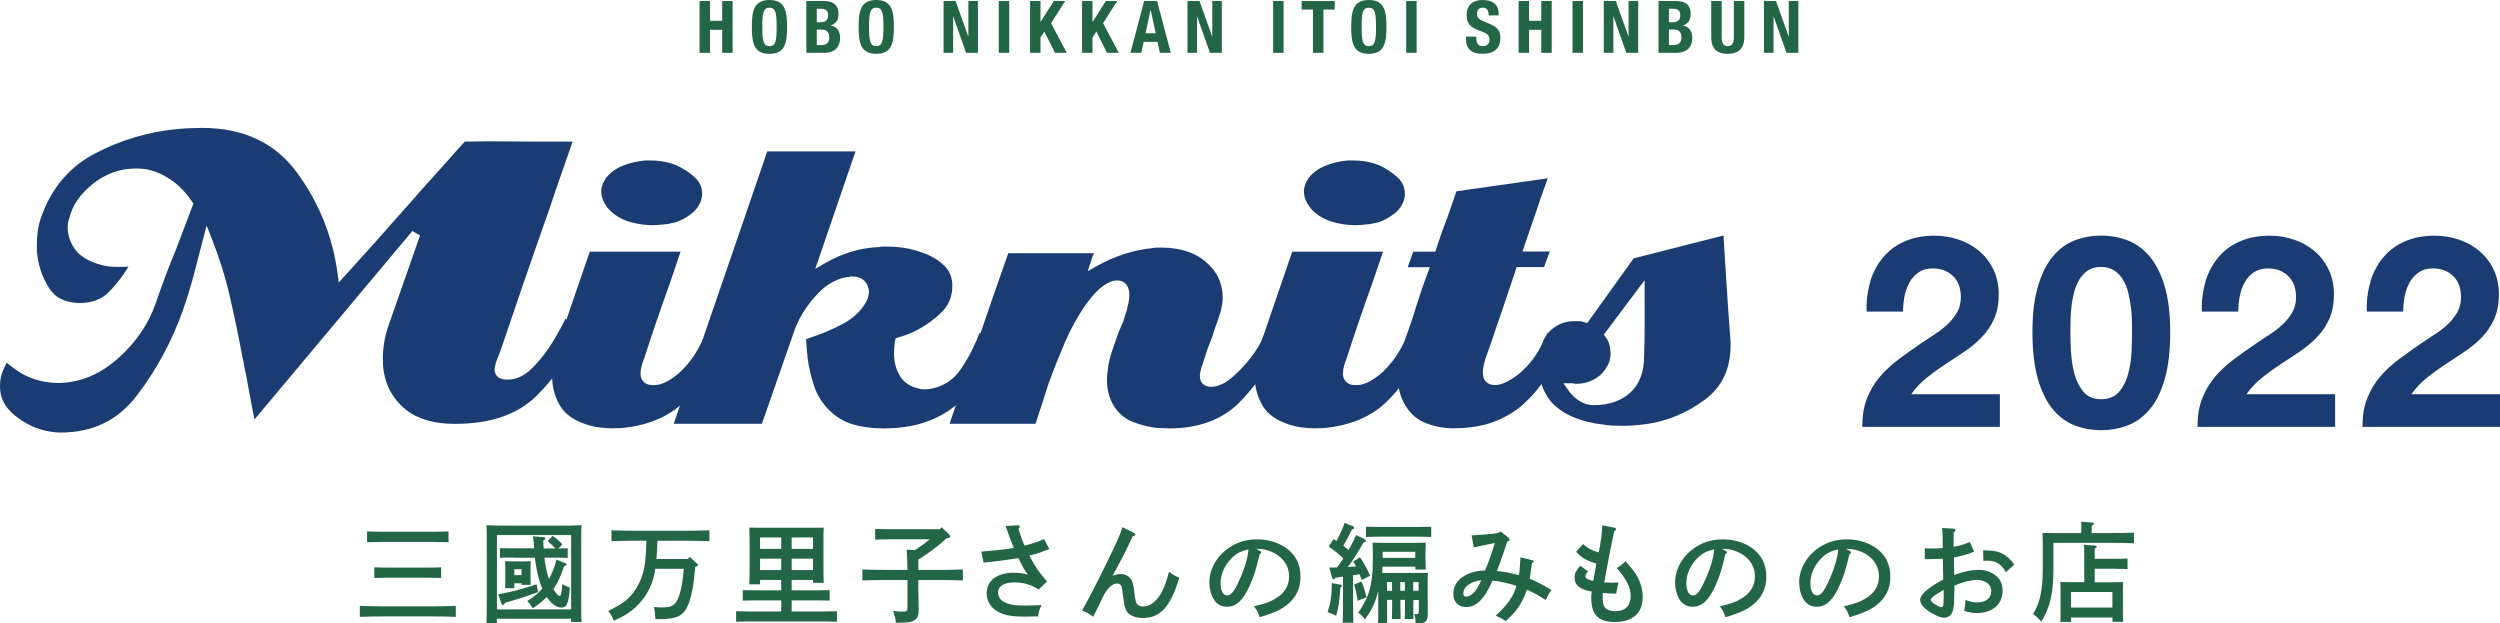 <?xml version="1.0" encoding="UTF-8"?><svg id="_イヤー_2" xmlns="http://www.w3.org/2000/svg" viewBox="0 0 344.62 85.93"><defs><style>.cls-1{fill:#226645;}.cls-2{fill:#1a3c73;}</style></defs><g id="_ザイン"><g><path class="cls-1" d="M62.83,85.03c-.79-.03-2.07-.06-2.98-.06h-7.27c-.83,0-2.18,.03-2.98,.06v-1.51c.78,.04,2.13,.06,2.98,.06h7.27c.95,0,2.22-.02,2.98-.06v1.51Zm-1-10.29c-.65-.01-1.71-.04-2.4-.04h-6.45c-.77,0-1.75,.03-2.38,.04v-1.48c.63,.03,1.62,.04,2.38,.04h6.45c.69,0,1.75-.01,2.4-.04v1.48Zm-1.02,4.93c-.46-.02-1.3-.03-1.8-.03h-5.61c-.49,0-1.33,.01-1.8,.03v-1.47c.45,.03,1.21,.04,1.8,.04h5.61c.58,0,1.35-.01,1.8-.04v1.47Z"/><path class="cls-1" d="M68.5,85.88h-1.44c.03-.76,.04-1.36,.04-3.52v-6.57c0-2.34,0-2.83-.04-3.39,.79,.05,1.96,.06,2.98,.06h7.14c1.02,0,2.19-.01,2.98-.06-.04,.54-.04,1.05-.04,3.39v6.43c0,2.37,0,2.76,.04,3.52h-1.44v-.45h-10.23v.58Zm10.23-12.12h-10.23v10.24h10.23v-10.24Zm-4.56,7.86c-1.4,.52-3.12,1.08-4.54,1.47-.12,.21-.21,.3-.3,.3-.08,0-.18-.09-.21-.2l-.45-1.26c1.9-.36,3.54-.79,5.29-1.39l.21,1.08Zm-3.46-4.77c-.5,0-1.33,.01-1.8,.04v-1.33c.45,.01,1.21,.03,1.8,.03h2.92c-.02-.24-.03-.51-.06-.82-.03-.28-.07-.66-.1-.84l1.47,.12c.15,.02,.24,.08,.24,.17,0,.1-.07,.19-.3,.3,.01,.39,.04,.75,.07,1.08h1.6c-.45-.49-.57-.6-1.06-1l.68-.73c.61,.42,.88,.64,1.36,1.17l-.57,.57c.48-.02,.97-.02,1.3-.03v1.33c-.46-.03-1.3-.04-1.8-.04h-1.41c.1,1,.29,1.99,.62,2.95,.42-.75,.73-1.54,1.05-2.68l1.15,.48c.2,.07,.24,.1,.24,.19,0,.12-.06,.15-.35,.24-.46,1.39-.88,2.29-1.48,3.15,.33,.55,.68,.96,.87,.96,.18,0,.3-.54,.36-1.63,.48,.25,.56,.28,1.05,.48-.17,2.17-.42,2.74-1.17,2.74-.68,0-1.4-.52-2.01-1.45-.46,.46-1.03,.93-1.94,1.56-.4-.63-.43-.67-.76-.99,1.02-.7,1.59-1.15,2.07-1.72-.39-.9-.72-2.16-.92-3.55-.04-.27-.06-.42-.09-.72h-3.04Zm.19,4.23h-1.27c.02-.32,.02-1,.02-1.39v-1.15c0-.64-.02-.99-.02-1.18,.31,.02,.63,.03,1.05,.03h1.41c.44,0,.73-.01,1.06-.03,0,.24-.02,.55-.02,1.32v.73c0,.31,.02,.93,.02,1.21h-1.26v-.22h-.99v.69Zm.99-2.61h-.99v.81h.99v-.81Z"/><path class="cls-1" d="M95.83,78.17c-.19,2.38-.42,3.63-.82,4.81-.65,1.87-1.52,2.37-4.19,2.37h-.48c-.04-.84-.06-.97-.19-1.68,.7,.06,.79,.06,1.11,.06,1.03,0,1.54-.18,1.89-.67,.57-.81,.9-2.25,1.11-4.65h-3.93c-.03,.18-.06,.34-.09,.54-.39,2.1-1.52,3.94-3.19,5.23-.72,.55-1.31,.88-2.44,1.38-.23-.55-.42-.91-.77-1.35,2.17-1.05,3.07-1.78,3.94-3.24,.94-1.59,1.26-3.04,1.32-6.43h-1.81c-.82,0-2.17,.03-3,.06v-1.5c.78,.04,2.13,.06,3,.06h7.51c.95,0,2.22-.02,2.99-.06v1.5c-.8-.03-2.07-.06-2.99-.06h-4.17c-.03,.84-.06,1.68-.14,2.52h4.33l.25-.29,1.02,.91c.1,.09,.14,.13,.14,.21,0,.09-.08,.13-.26,.21l-.15,.06Z"/><path class="cls-1" d="M104.77,79.94v.61h-1.48c.03-.6,.04-1.47,.04-2.64v-2.8c0-.9-.02-1.9-.04-2.38,.4,.02,.76,.02,1.27,.02h7.72c.51,0,.87,0,1.27-.02-.04,.49-.04,1.06-.04,2.38v2.59c0,1.18,.01,2.07,.04,2.64h-1.48v-.4h-2.94v1.44h3.46c.57,0,1.33-.02,1.78-.03v1.44c-.45-.02-1.29-.03-1.78-.03h-3.46v1.53h4.44c.58,0,1.35-.02,1.8-.03v1.45c-.46-.03-1.31-.04-1.8-.04h-10.3c-.5,0-1.35,.01-1.8,.04v-1.45c.45,.01,1.21,.03,1.8,.03h4.42v-1.53h-3.5c-.49,0-1.33,.01-1.8,.03v-1.44c.45,.01,1.21,.03,1.8,.03h3.5v-1.44h-2.92Zm2.92-5.85h-2.92v1.57h2.92v-1.57Zm-2.92,2.92v1.57h2.92v-1.57h-2.92Zm7.3-1.35v-1.57h-2.94v1.57h2.94Zm-2.94,2.92h2.94v-1.57h-2.94v1.57Z"/><path class="cls-1" d="M130.43,74.23c-1.14,1.14-2.5,2.02-3.83,2.92,0,.46-.01,.94-.01,1.41h3.16c.95,0,2.22-.03,2.98-.06v1.51c-.79-.03-2.07-.06-2.98-.06h-3.16v1.42c0,.36,.01,1.45,.03,1.95,.02,.55,.02,.64,.02,.73,0,.78-.15,1.17-.57,1.44-.44,.27-.87,.35-2.13,.35h-.44c-.06-.57-.14-.87-.39-1.62,.61,.07,.92,.09,1.4,.09,.51,0,.58-.09,.58-.6v-3.76h-3.23c-.82,0-2.17,.03-2.98,.06v-1.51c.78,.03,2.13,.06,2.98,.06h3.23c-.02-1.3-.06-2.46-.1-2.79l1.12,.07c.72-.46,1.4-.96,2.05-1.5h-5.44c-.61,0-1.51,.02-2.08,.05v-1.47c.57,.01,1.47,.03,2.08,.03h6.84l.25-.27,1.05,1.02c.07,.07,.12,.16,.12,.25,0,.11-.12,.2-.27,.23l-.28,.04Z"/><path class="cls-1" d="M140.36,72.41c.12,0,.21,.07,.21,.19,0,.08-.02,.11-.18,.29,.29,.94,.54,1.68,.85,2.32,.98-.24,1.77-.51,2.69-.9l.72,1.38c-1.14,.42-1.53,.57-1.8,.64-.35,.09-.78,.19-.96,.25,.84,1.6,1.26,2.2,2.44,3.58l-1.15,1.09c-1.22-.72-2.12-.97-3.31-.97-1.47,0-2.29,.51-2.29,1.39,0,.75,.5,1.29,1.41,1.56,.58,.18,1.26,.24,2.39,.24,.69,0,1.19-.01,2.22-.07-.31,.55-.4,.82-.5,1.57-.69,.02-1.15,.03-1.84,.03-1.63,0-2.59-.15-3.44-.54-1.17-.55-1.81-1.51-1.81-2.68,0-1.74,1.41-2.83,3.71-2.83,.73,0,1.2,.06,1.96,.26-.45-.61-.73-1.09-1.3-2.28-1.1,.19-3.23,.48-4.8,.63l-.3-1.53c2.19-.17,3.39-.3,4.47-.51-.39-.94-.69-1.71-.87-2.28-.14-.39-.17-.45-.27-.73l1.77-.1Z"/><path class="cls-1" d="M156.25,73.43c.18,.09,.27,.16,.27,.24,0,.12-.13,.19-.38,.24-.78,1.72-1.27,2.71-2.77,5.46,.45-.17,.78-.24,1.16-.24,.6,0,1.17,.33,1.45,.82,.21,.39,.31,.88,.42,1.95,.08,.76,.18,1.18,.36,1.39,.17,.19,.48,.31,.79,.31,1.59,0,2.89-1.75,3.58-4.78,.61,.43,.9,.6,1.44,.82-1.25,4.05-2.61,5.55-5.07,5.55-.66,0-1.28-.16-1.71-.45-.54-.36-.77-.87-.93-2.19-.19-1.54-.19-1.62-.34-1.86-.09-.13-.3-.25-.5-.25-.66,0-1.26,.51-1.83,1.54-.21,.39-.25,.51-.78,1.6-.29,.61-.31,.67-.72,1.44-.78-.57-.92-.64-1.54-.85,.58-.94,2.16-4,3.51-6.79,1.43-2.94,1.77-3.72,2.06-4.71l1.53,.75Z"/><path class="cls-1" d="M173.68,75.95c.12,.06,.18,.12,.18,.18,0,.09-.08,.18-.21,.25-.54,2.23-.78,3-1.38,4.35-.88,1.99-1.86,2.91-3.12,2.91-.83,0-1.44-.36-1.86-1.06-.39-.66-.58-1.45-.58-2.29,0-1.87,1.06-3.72,2.82-4.86,1.09-.72,2.32-1.08,3.73-1.08,1.59,0,2.98,.43,4.12,1.26,1.26,.93,1.89,2.22,1.89,3.88,0,1.98-.93,3.48-2.83,4.53-.6,.33-1.74,.76-2.79,1.06-.29-.78-.39-.99-.8-1.5,1.58-.37,2.18-.58,3-1.08,1.2-.7,1.85-1.77,1.85-3.03,0-1.54-.93-2.82-2.52-3.45-.57-.22-1.23-.36-1.71-.36h-.3l.51,.29Zm-3.92,1.02c-.96,.96-1.5,2.19-1.5,3.39,0,1.06,.34,1.72,.9,1.72,.48,0,.9-.46,1.44-1.59,.87-1.81,1.4-3.46,1.5-4.75-1.06,.22-1.67,.54-2.34,1.23Z"/><path class="cls-1" d="M184.79,80.59c.13,.03,.19,.08,.19,.17,0,.06-.01,.09-.09,.15l-.13,.1c-.08,1.6-.25,2.85-.58,3.88-.5-.27-.71-.36-1.17-.51,.42-1.29,.58-2.38,.58-4l1.2,.21Zm-1.53-2.35c.38,0,.74-.02,1.05-.02,.3-.42,.6-.82,.87-1.24-.66-.63-1.18-1.05-2.01-1.63l.64-1.05c.15,.09,.29,.18,.42,.27,.47-.85,.93-1.89,1.12-2.49l1.2,.49c.08,.03,.13,.13,.13,.21,0,.09-.09,.15-.31,.19-.42,.9-.83,1.66-1.2,2.26,.25,.19,.5,.39,.72,.58,.45-.75,.78-1.41,1.04-2.05l1.21,.58c.09,.05,.15,.15,.15,.23,0,.09-.11,.16-.33,.21-1.09,1.87-1.49,2.49-2.17,3.37,.38-.03,.76-.04,1.14-.07-.12-.24-.24-.45-.39-.67l.93-.6c.64,.96,.99,1.59,1.39,2.56l-1.14,.58-.31-.79-.89,.13v3.48c0,1.38,.02,2.41,.04,3.07h-1.47c.03-.66,.04-1.69,.04-3.07v-3.28c-.36,.06-.72,.1-1.05,.15-.12,.15-.18,.21-.25,.21-.09,0-.18-.09-.21-.21l-.38-1.41Zm4.42,1.92c.32,.75,.54,1.48,.69,2.19l-1.22,.46c-.16-1.03-.28-1.57-.49-2.23l1.02-.42Zm7.14,2.98c0,.97,0,1.74,.03,2.19h-1.21c.03-.52,.03-1.23,.03-2.19v-.45h-.63v.45c0,.97,.02,1.74,.03,2.19h-1.21c.03-.52,.04-1.23,.04-2.19v-.45h-.69v3.19h-1.26c.03-.36,.04-.85,.04-1.6v-2.79c-.49,1.77-.87,2.55-1.84,3.9-.36-.51-.5-.61-.93-.94,1.48-2.02,2.02-3.91,2.02-7.14v-1.18c0-.46-.03-1.05-.04-1.32,.53,.02,.98,.02,1.65,.02h4.04c.67,0,1.12,0,1.65-.02-.01,.29-.04,.84-.04,1.32v.93c0,.52,.03,1.15,.04,1.45h-1.44v-.4h-4.5c-.02,.29-.04,.58-.08,.87h4.67c.66,0,1.12,0,1.65-.01-.03,.27-.04,.84-.04,1.32v2.53c0,.3,.02,.67,.02,.84v.99c0,.97-.33,1.29-1.35,1.29h-.34c-.01-.63-.06-.9-.18-1.29h.27c.33,0,.36-.04,.36-.61v-1.33h-.74v.45Zm2.47-9.12c-.55-.03-1.53-.04-2.1-.04h-4.81c-.63,0-1.47,.01-2.08,.04v-1.41c.57,.02,1.42,.03,2.08,.03h4.81c.6,0,1.58-.01,2.1-.03v1.41Zm-2.2,2.04h-4.49v.84h4.49v-.84Zm-3.2,4.18h-.69v1.2h.69v-1.2Zm1.77,0h-.63v1.2h.63v-1.2Zm1.89,1.2v-1.2h-.74v1.2h.74Z"/><path class="cls-1" d="M207.94,74.15c.1,.09,.17,.18,.17,.25,0,.12-.11,.18-.32,.23-.45,1.39-1.15,3.36-1.44,4.08,1.04,.1,1.8,.25,3.03,.58,.09-.52,.17-1.35,.21-2.47l1.62,.4c.17,.05,.21,.09,.21,.17s-.06,.13-.24,.22l-.08,.55c-.14,1-.18,1.35-.24,1.62,.79,.3,1.62,.72,3.01,1.54-.29,.38-.51,.76-.81,1.38-.81-.54-1.7-1.02-2.57-1.41-.09,.3-.28,.76-.57,1.36-.53,1.08-1.12,1.84-2.36,2.97-.51-.35-.85-.52-1.38-.75,1.7-1.57,2.42-2.61,2.85-4.11-.82-.3-2.32-.64-3.3-.73-.24,.61-.6,1.3-1.03,1.96-.77,1.14-1.61,1.69-2.61,1.69-1.08,0-1.75-.7-1.75-1.86,0-1.81,1.74-3.09,4.37-3.19,.39-.87,.81-2.04,1.35-3.78-1.07,.21-2.55,.52-2.91,.61l-.29-1.66c1.14-.06,2.42-.17,2.96-.23,.65-.07,.86-.15,1.04-.33l1.08,.88Zm-6.22,7.63c0,.33,.12,.46,.42,.46,.69,0,1.42-.79,2.05-2.26-1.46,.18-2.47,.91-2.47,1.8Z"/><path class="cls-1" d="M222.52,72.74c.17,.03,.25,.12,.25,.22s-.06,.17-.25,.27c-.36,1.69-.55,2.58-.71,3.43-.41,2.19-.45,2.43-.52,2.85-.09,.48-.12,.61-.15,.78h.29c.43,0,.72,.03,.75,.03,.22,0,.58,0,.92-.02l-.32,1.53c-.78-.01-.97-.01-1.83-.09-.01,.24-.03,.38-.03,.6,0,.51,.06,.88,.18,1.18,.2,.46,.78,.73,1.58,.73,1.35,0,2.1-.75,2.1-2.07,0-1.23-.5-2.23-1.91-3.88,.45-.26,.79-.52,1.21-.93,1.19,1.33,1.62,1.96,1.95,2.82,.27,.66,.41,1.33,.41,2.07,0,2.26-1.35,3.48-3.87,3.48-2.24,0-3.22-1.02-3.22-3.3,0-.21,.01-.51,.06-.9-1.63-.27-2.37-.88-2.37-1.96,0-.51,.23-.94,.79-1.59l1.1,.78c-.29,.32-.38,.48-.38,.67,0,.28,.42,.52,1.08,.63,.11-.55,.35-1.89,.42-2.38-1.35-.4-2.06-.81-2.78-1.65l.96-1.05c.46,.49,1.47,1.03,2.16,1.15,.29-1.44,.48-2.94,.48-3.73l1.65,.32Z"/><path class="cls-1" d="M237.88,75.95c.12,.06,.18,.12,.18,.18,0,.09-.07,.18-.21,.25-.54,2.23-.78,3-1.38,4.35-.88,1.99-1.86,2.91-3.12,2.91-.82,0-1.44-.36-1.86-1.06-.39-.66-.58-1.45-.58-2.29,0-1.87,1.06-3.72,2.82-4.86,1.1-.72,2.33-1.08,3.74-1.08,1.59,0,2.98,.43,4.12,1.26,1.26,.93,1.89,2.22,1.89,3.88,0,1.98-.93,3.48-2.83,4.53-.6,.33-1.74,.76-2.79,1.06-.29-.78-.39-.99-.79-1.5,1.58-.37,2.17-.58,3-1.08,1.2-.7,1.84-1.77,1.84-3.03,0-1.54-.93-2.82-2.52-3.45-.57-.22-1.23-.36-1.71-.36h-.3l.51,.29Zm-3.92,1.02c-.96,.96-1.5,2.19-1.5,3.39,0,1.06,.35,1.72,.9,1.72,.48,0,.9-.46,1.44-1.59,.87-1.81,1.4-3.46,1.5-4.75-1.06,.22-1.67,.54-2.34,1.23Z"/><path class="cls-1" d="M254.98,75.95c.12,.06,.18,.12,.18,.18,0,.09-.07,.18-.21,.25-.54,2.23-.78,3-1.38,4.35-.88,1.99-1.86,2.91-3.12,2.91-.82,0-1.44-.36-1.86-1.06-.39-.66-.58-1.45-.58-2.29,0-1.87,1.06-3.72,2.82-4.86,1.1-.72,2.33-1.08,3.74-1.08,1.59,0,2.98,.43,4.12,1.26,1.26,.93,1.89,2.22,1.89,3.88,0,1.98-.93,3.48-2.83,4.53-.6,.33-1.74,.76-2.79,1.06-.29-.78-.39-.99-.79-1.5,1.58-.37,2.17-.58,3-1.08,1.2-.7,1.84-1.77,1.84-3.03,0-1.54-.93-2.82-2.52-3.45-.57-.22-1.23-.36-1.71-.36h-.3l.51,.29Zm-3.92,1.02c-.96,.96-1.5,2.19-1.5,3.39,0,1.06,.35,1.72,.9,1.72,.48,0,.9-.46,1.44-1.59,.87-1.81,1.4-3.46,1.5-4.75-1.06,.22-1.67,.54-2.34,1.23Z"/><path class="cls-1" d="M272.14,76.04c-.9,.37-1.75,.61-2.79,.81,.01,1.09,.03,1.89,.03,2.4,1.51-.52,2.42-.7,3.42-.7,.85,0,1.72,.3,2.35,.82,.62,.51,.9,1.17,.9,2.07,0,1.86-1.4,3.07-3.54,3.07-.63,0-1.07-.09-1.75-.31,.13-.84,.15-.91,.18-1.5,.66,.25,1.11,.34,1.65,.34,1.15,0,1.9-.6,1.9-1.51,0-.55-.24-.99-.71-1.26-.34-.2-.82-.33-1.21-.33-.87,0-1.98,.28-3.15,.78-.02,1.48-.04,2.05-.06,2.47-.07,1.35-.51,1.96-1.41,1.96-.39,0-.84-.18-1.58-.58-1.08-.61-1.68-1.27-1.68-1.86,0-.75,.99-1.63,3.18-2.82,0-.48-.02-.73-.02-1.12,0-.03-.03-1.02-.03-1.75-.57,.03-1.41,.05-2.49,.06v-1.5c.5,.03,.72,.03,.97,.03,.42,0,1.02-.03,1.5-.06-.01-.31-.01-.76-.01-1.41s-.03-1.06-.08-1.35l1.54,.08c.18,.01,.3,.09,.3,.21,0,.1-.07,.21-.25,.34v1.96c.62-.09,1.53-.36,2.24-.67l.58,1.33Zm-4.21,5.28l-.32,.18c-.93,.54-1.47,.96-1.47,1.18,0,.18,.25,.42,.75,.72,.34,.21,.54,.29,.71,.29,.3,0,.33-.14,.33-1.74v-.63Zm8.59-2.44c-.71-1.17-1.38-1.59-2.58-1.59-.15,0-.29,0-.53,.02l-.04-1.44c.11,0,.18,.01,.69,.01,1.59,.03,2.61,.57,3.6,1.96l-1.14,1.03Z"/><path class="cls-1" d="M286.9,72.89c0-.23,.03-.66-.01-.97l1.45,.11c.2,.01,.3,.07,.3,.16,0,.08-.09,.17-.3,.29v1h2.83c.93,0,2.22-.01,2.99-.06v1.47c-.76-.03-2.12-.06-2.99-.06h-8.11v3.61c0,3.36-.45,5.26-1.68,7.26-.42-.49-.63-.7-1.12-1.06,.97-1.57,1.33-3.33,1.33-6.3v-3.55c0-.45-.02-1.03-.03-1.32,.5,.01,1,.01,1.65,.01h3.69v-.58Zm-1.42,12.84h-1.47c.03-.36,.03-.85,.03-1.59v-2.59c0-.48-.01-1.06-.03-1.32,.52,.02,.97,.02,1.65,.02h1.65v-3.76c0-.69-.02-.87-.03-1.39l1.49,.1c.16,.02,.27,.06,.27,.15s-.09,.17-.29,.3v1.38h2.73c.57,0,1.35-.01,1.8-.04v1.45c-.46-.01-1.31-.04-1.8-.04h-2.73v1.86h2.26c.68,0,1.14,0,1.67-.02-.03,.26-.04,.84-.04,1.32v2.59c0,.7,.02,1.2,.04,1.56h-1.48v-.58h-5.71v.61Zm5.71-1.98v-2.14h-5.71v2.14h5.71Z"/></g><g><g><path class="cls-2" d="M8.27,59.62c-.22,0-.43-.01-.64-.03-.22-.02-.47-.06-.74-.1-1.73-.27-3.35-1.01-4.83-2.21C.63,56.12-.04,54.78,0,53.17c0-.4,.04-.8,.12-1.2,.09-.39,.23-.81,.45-1.23,.14-.34,.25-.56,.33-.71,0-.01,.02-.03,.02-.04,.21,.19,.43,.36,.7,.55,.96,.78,2.01,1.36,3.09,1.72,1.07,.35,2.17,.53,3.27,.53,2.96,0,5.75-1.14,8.28-3.38,2.49-2.21,4.25-4.79,5.22-7.67,.42-1.22,.87-2.45,1.33-3.7,.47-1.24,.96-2.48,1.47-3.7l2.38-6.27-.18-.27c-.84-1.23-1.77-2.21-2.77-2.91-1-.7-1.99-1.18-2.95-1.43-.36-.1-.72-.17-1.06-.19-.32-.02-.65-.04-1-.04-2.16,0-4.14,.71-5.89,2.11-1.75,1.4-2.84,2.98-3.25,4.72-.07,.12-.15,.39-.19,.67-.03,.23-.04,.48-.04,.74,.05,1.05,.38,2.01,.99,2.87,.62,.87,1.66,1.55,3.1,2.02,.76,.26,1.53,.4,2.29,.42,.25,0,.49,.01,.73,.01,.42,0,.85-.01,1.28-.04-.78,1.27-1.64,2.4-2.61,3.41-1.04,1.08-2.4,1.61-4.16,1.61-2.07-.05-3.4-.76-4.27-2.19-.93-1.52-1.47-3.22-1.6-5.05v-.88c0-.63,.05-1.24,.13-1.85,.09-.6,.22-1.17,.4-1.69,1.39-4.07,3.9-7.08,7.46-8.94,3.62-1.9,7.51-3.04,11.55-3.4,.55-.05,1.1-.08,1.63-.1,.53-.02,1.07-.04,1.63-.04,5.64,0,10.02,2.05,13.01,6.1,3.05,4.13,4.94,8.8,5.63,13.89l.18,1.32,.9-.99c1.41-1.55,2.81-3.11,4.2-4.66,1.39-1.55,2.76-3.11,4.13-4.66,.47-.51,.92-1.03,1.38-1.56,.44-.51,.89-1.03,1.37-1.54,.94-1.04,1.87-2.07,2.79-3.11,.85-.97,1.72-1.94,2.6-2.9,1.11-.02,2.21-.04,3.31-.04,.58,0,1.15,0,1.73,.01,1.76,.02,3.54,.03,5.33,.03h4.49c-.47,1.37-.95,2.76-1.44,4.15-.59,1.67-1.17,3.36-1.73,5.05-1.17,3.33-2.34,6.67-3.49,10.01-1.15,3.34-2.29,6.68-3.42,10.02-.08,.14-.13,.26-.16,.38-.13,.32-.25,.62-.34,.9-.11,.33-.17,.66-.17,.97,0,.37,.16,.71,.46,.97,.29,.25,.72,.36,1.36,.36,1.2,0,2.38-.57,3.48-1.7,1.01-1.04,1.92-2.2,2.69-3.46,.43-.72,.83-1.41,1.19-2.08,.22-.42,.42-.81,.58-1.15l2.65,1.23c-1.92,3.8-4.17,6.98-6.69,9.45-2.57,2.53-6.33,3.81-11.17,3.81-3.25,0-5.75-.85-7.42-2.52-1.71-1.69-2.54-3.79-2.54-6.44,0-.76,.07-1.57,.21-2.38,.13-.81,.36-1.66,.68-2.51,.71-2.04,3.53-10.1,4.24-12.13l-1.06-.6-21.76,25.97c-.18-.86-.35-1.71-.5-2.57l-.71-3.83c-.1-.36-.17-.67-.21-1-.05-.39-.13-.76-.23-1.12-.5-2.73-1.08-5.54-1.72-8.3-.63-2.77-1.49-5.51-2.53-8.14l-.7-1.77-1.71,6.59c-.44,1.68-.97,3.41-1.57,5.13-1.52,4.27-3.65,8.21-6.33,11.71-2.63,3.44-6.09,5.11-10.58,5.11Z"/><path class="cls-2" d="M84.59,59.05c-.68,0-1.36-.05-2.03-.14-.66-.09-1.31-.24-1.92-.46-1.64-.56-2.81-1.43-3.48-2.59-.7-1.19-1.05-2.53-1.05-3.97,0-.49,.04-1,.1-1.51,.07-.52,.17-1.05,.31-1.59,.09-.25,.17-.54,.24-.81,.07-.24,.15-.5,.24-.77,.75-2.17,1.49-4.32,2.22-6.47,.68-2.01,1.37-4.02,2.08-6.05h12.52c-.19,.58-.4,1.16-.6,1.76-.31,.88-.6,1.74-.88,2.59-.61,1.69-1.21,3.4-1.8,5.12-.59,1.73-1.16,3.46-1.73,5.21-.13,.3-.26,.67-.36,1.05-.11,.41-.16,.78-.16,1.12,0,.46,.18,.86,.52,1.17,.29,.26,.7,.38,1.21,.38,.11,0,.36-.02,.36-.02,.43,0,.98-.18,1.64-.53,.6-.33,1.24-.8,1.89-1.4,.9-.9,1.63-1.85,2.2-2.84,.45-.79,.88-1.61,1.28-2.45,.02,0,.44,.2,.62,.29,.38,.2,.79,.38,1.2,.55,.22,.09,.44,.19,.67,.3-.02,.03-.43,.75-.43,.75-.76,1.52-1.58,2.98-2.46,4.37-.86,1.36-1.91,2.6-3.13,3.69-1.11,.97-2.43,1.74-3.92,2.28-1.5,.54-3.09,.86-4.71,.95h-.62Zm5.5-28c-.98,0-1.97-.13-2.95-.37-.95-.24-1.8-.64-2.53-1.2-.54-.42-.97-.91-1.28-1.47-.31-.55-.45-1.08-.45-1.64,0-.3,.06-.61,.17-.91,.12-.32,.28-.63,.48-.92,.57-.73,1.35-1.31,2.3-1.69,.99-.4,2.03-.64,3.1-.73h.72c.49,0,.98,.03,1.47,.1,.48,.07,.95,.16,1.38,.3l.41,.14c.11,.03,.2,.07,.28,.11,.94,.4,1.8,.96,2.57,1.66,.69,.64,1.03,1.38,1.03,2.29,0,.11,0,.24-.03,.37-.02,.14-.06,.3-.1,.47-.23,.74-.68,1.37-1.33,1.88-.69,.54-1.43,.95-2.21,1.21-.13,.03-.27,.06-.4,.08-.18,.03-.35,.07-.52,.13l-1.04,.11c-.38,.05-.74,.07-1.09,.07Z"/><path class="cls-2" d="M121.7,59.05c-1.53,0-2.94-.19-4.19-.57-1.21-.37-2.28-1.02-3.2-1.93-.96-.96-1.66-2.07-2.07-3.29-.43-1.27-.74-2.61-.92-3.97l-.14-1.52c-.03-.35-.05-.68-.06-1l.04-.02c.34-.13,1.85-.67,2.23-.81,1.11-.44,2.18-.95,3.19-1.52,1.07-.61,1.94-1.44,2.61-2.46,.22-.33,.38-.67,.47-.99,.09-.32,.13-.59,.13-.83-.07-.64-.3-1.12-.7-1.48-.4-.37-.95-.55-1.62-.55h-.25l-.18,.07h-.24c-1.49,.27-2.83,1-3.98,2.2-1.1,1.15-2,2.39-2.68,3.71-.15,.31-.29,.6-.41,.89-.12,.3-.23,.59-.33,.89l-4.37,12.55h-12.16l12.9-37.55h12.16l-5.55,16.2,1.44-.84c1.08-.63,2.27-1.15,3.53-1.53,1.26-.38,2.54-.6,3.79-.64,.27-.05,.41-.07,.54-.07h.56c.85,0,1.7,.07,2.51,.2,.8,.13,1.57,.34,2.28,.6,1.16,.36,2.17,.94,3.04,1.74,.82,.75,1.21,1.7,1.21,2.89,0,1.53-.55,2.77-1.67,3.81-1.19,1.11-2.51,1.98-3.89,2.61-.31,.13-.62,.26-.94,.37-.32,.12-.63,.22-.95,.31l-.36,.1-.08,.37c-.05,.26-.09,.54-.11,.85-.02,.3-.04,.6-.04,.9,0,1.09,.25,2.1,.75,2.98,.53,.96,1.44,1.58,2.7,1.85,.03,.04,.24,.09,.49,.09h.42c.29,0,.55-.03,.81-.09l.62-.14c1.38-.43,2.49-1.23,3.31-2.4,.78-1.09,1.44-2.26,1.97-3.46,.19-.37,.36-.76,.51-1.16l.19-.51,2.5,1.11c-.68,1.56-1.44,3.12-2.27,4.64-.89,1.64-2.1,3.08-3.58,4.3-1.2,.98-2.63,1.75-4.25,2.29-1.62,.54-3.55,.82-5.73,.82Z"/><path class="cls-2" d="M161.07,59.05c-.27,0-.53-.01-.8-.03-.3-.02-.6-.04-.9-.04-1.05-.13-2.13-.4-3.16-.8-.98-.38-1.77-.98-2.41-1.84-.42-.58-.74-1.22-.92-1.88-.2-.67-.29-1.36-.29-2.05,0-.35,.02-.7,.07-1.05l.14-1.05c.13-.7,.32-1.42,.57-2.14,.26-.75,.5-1.45,.73-2.11,.05-.14,.14-.36,.27-.67l.49-1.12c.08-.34,.14-.54,.2-.73,.07-.2,.14-.41,.23-.63,.12-.47,.21-.85,.28-1.21,.08-.4,.11-.76,.11-1.08,0-.49-.11-.93-.34-1.28-.2-.31-.59-.68-1.34-.68-.61,0-1.26,.26-1.99,.79-.67,.49-1.41,1.28-2.25,2.43-1.16,1.63-2.15,3.42-2.96,5.31-.79,1.84-1.56,3.76-2.27,5.71l-.85,2.67c-.28,.87-.57,1.73-.84,2.57-.02,.03-.08,.15-.13,.28h-11.82l3.95-11.56c1.36-3.98,2.74-7.96,4.15-11.96h11.82v.03c-.09,.14-.17,.33-.22,.49l-.65,1.96,1.41-.79c1.04-.59,2.22-1.1,3.53-1.54,1.29-.43,2.63-.72,3.99-.85,.25-.05,.45-.07,.64-.07h.71c1.28,0,2.53,.21,3.7,.63,1.14,.41,2.16,1.1,3.03,2.05,.55,.6,.96,1.26,1.21,1.98,.26,.73,.39,1.49,.39,2.26,0,.17-.01,.36-.03,.57-.02,.2-.05,.39-.09,.55l-.1,.5c-.08,.36-.14,.56-.22,.76-.15,.51-.32,.98-.5,1.46-.2,.51-.36,1.04-.51,1.57-.17,.41-.36,.89-.55,1.39-.2,.51-.36,1.04-.51,1.58-.02,0-.07,.15-.13,.32-.05,.15-.1,.34-.15,.55h0s-.06,.11-.11,.24c-.06,.14-.1,.3-.11,.47-.05,.12-.08,.25-.1,.39-.03,.18-.04,.34-.04,.46,0,.38,.12,.73,.36,1,.26,.31,.66,.46,1.18,.46,.36,0,.7-.06,1.03-.18,.28-.1,.57-.23,.88-.38,.66-.44,1.26-.94,1.89-1.56,.6-.6,1.15-1.22,1.64-1.86,.38-.49,.73-.98,1.03-1.47,.31-.51,.53-.96,.69-1.37l.11-.22c.05-.1,.1-.22,.14-.35l2.36,1.13c-1.61,3.26-3.58,6.09-5.86,8.41-2.34,2.38-5.62,3.59-9.75,3.59Z"/><path class="cls-2" d="M181.45,59.05c-.68,0-1.36-.05-2.04-.14-.66-.09-1.3-.24-1.92-.46-1.64-.56-2.81-1.43-3.48-2.59-.69-1.19-1.05-2.53-1.05-3.97,0-.49,.04-1,.1-1.51,.06-.52,.17-1.05,.3-1.59,.09-.25,.17-.54,.24-.81,.07-.24,.15-.5,.24-.77,.75-2.17,1.49-4.32,2.22-6.47,.68-2.01,1.37-4.02,2.07-6.05h12.52c-.19,.58-.39,1.16-.6,1.76-.31,.88-.6,1.74-.88,2.59-.61,1.69-1.21,3.4-1.8,5.12-.59,1.73-1.17,3.46-1.73,5.21-.13,.3-.26,.67-.36,1.05-.11,.41-.16,.78-.16,1.12,0,.46,.18,.86,.53,1.17,.28,.26,.7,.38,1.21,.38,.11,0,.36-.02,.36-.02,.43,0,.98-.18,1.64-.53,.61-.33,1.24-.8,1.89-1.4,.9-.9,1.63-1.85,2.2-2.84,.45-.79,.88-1.61,1.28-2.45,.01,0,.44,.2,.62,.29,.39,.2,.79,.38,1.2,.55,.22,.09,.44,.19,.66,.3-.02,.03-.43,.75-.43,.75-.76,1.52-1.58,2.98-2.46,4.37-.86,1.36-1.91,2.6-3.13,3.69-1.11,.97-2.43,1.74-3.92,2.28-1.5,.54-3.09,.86-4.71,.95h-.62Zm5.5-28c-.98,0-1.97-.13-2.95-.37-.95-.24-1.8-.64-2.53-1.2-.54-.42-.97-.91-1.28-1.47-.3-.55-.45-1.08-.45-1.64,0-.3,.06-.61,.17-.91,.12-.32,.28-.63,.48-.92,.57-.73,1.35-1.31,2.3-1.69,.99-.4,2.03-.64,3.1-.73h.73c.49,0,.98,.03,1.47,.1,.48,.07,.95,.16,1.39,.3l.4,.14c.11,.03,.2,.07,.28,.11,.94,.4,1.8,.96,2.57,1.66,.69,.64,1.03,1.38,1.03,2.29,0,.11,0,.24-.02,.37-.02,.14-.06,.3-.1,.47-.23,.74-.67,1.37-1.33,1.88-.69,.54-1.43,.95-2.21,1.21-.13,.03-.27,.06-.4,.08-.18,.03-.35,.07-.52,.13l-1.04,.11c-.38,.05-.74,.07-1.1,.07Z"/><path class="cls-2" d="M200.25,59.05c-1.4-.04-2.59-.29-3.72-.73-1.08-.42-1.96-1.15-2.63-2.16-.43-.65-.75-1.34-.94-2.07-.2-.75-.3-1.52-.3-2.31,0-.21,.01-.41,.03-.6,.03-.19,.05-.4,.1-.62,.1-.67,.22-1.31,.38-1.95,.16-.65,.34-1.27,.52-1.88,.28-.72,.55-1.48,.81-2.24,.26-.76,.51-1.55,.75-2.35,.23-.74,.48-1.49,.73-2.23,.26-.75,.52-1.5,.81-2.24l.31-.84h-3.05l.76-2.14h3.04s.61-1.82,.84-2.5c.23-.67,.49-1.36,.77-2.05l.71-2.04c.2-.57,.39-1.14,.59-1.73,1.43-.21,2.85-.42,4.27-.61,1.56-.21,3.11-.44,4.66-.67,.74-.09,1.52-.2,2.33-.32,.45-.07,.89-.13,1.33-.19-.18,.53-.37,1.05-.56,1.58-.31,.85-.6,1.7-.88,2.55-.28,.84-.57,1.7-.88,2.56-.31,.87-.6,1.74-.89,2.58l-.27,.82h3.77l-.8,2.14h-3.76s-.81,2.41-1.16,3.42c-.35,1.02-.7,2.05-1.03,3.08-.37,1.02-.72,2.05-1.05,3.07-.33,1-.68,1.99-1.05,2.97-.12,.39-.2,.72-.27,1.03-.08,.35-.12,.67-.12,.95,0,.61,.17,1.06,.5,1.35,.3,.27,.7,.4,1.18,.4,.37,0,.75-.08,1.18-.26,.38-.15,.78-.36,1.19-.62,.22-.16,.42-.3,.62-.43,.24-.16,.47-.35,.69-.57,.91-.82,1.69-1.77,2.29-2.81,.46-.81,.9-1.65,1.31-2.51l2.48,1.16s-.02,.05-.04,.07c-.13,.23-.25,.48-.35,.74-.72,1.43-1.54,2.89-2.42,4.27-.86,1.36-1.91,2.59-3.13,3.68-1.11,.98-2.46,1.77-4,2.35-1.54,.58-3.36,.88-5.39,.88h-.25Z"/><path class="cls-2" d="M223.77,58.7c-.46,0-.95-.01-1.45-.03-.49-.02-.98-.08-1.47-.17-1.35-.14-2.63-.46-3.86-.95-1.21-.48-2.26-1.19-3.13-2.11-.58-.71-1.03-1.49-1.31-2.31-.29-.83-.43-1.69-.43-2.55,0-.49,.04-.98,.1-1.47,.06-.49,.16-.98,.3-1.47,.29-1.09,.86-1.91,1.73-2.51,.83-.57,1.7-.85,2.67-.85h.93c.29,.05,.4,.08,.51,.12l.43,.14,6.41-8.93,12.38-3.15c.13,2.24,.27,4.5,.42,6.76,.16,2.52,.34,5.02,.53,7.52,.22,3.7-.94,6.45-3.55,8.38-2.67,1.97-5.66,3.13-8.86,3.44-.42,.05-.82,.08-1.21,.11-.39,.02-.76,.03-1.13,.03Zm-7.57-4.88c.37,.53,.85,1,1.43,1.39,.62,.42,1.31,.64,2.05,.64,2.08,0,3.77-.58,5.03-1.71,1.28-1.15,1.93-2.85,1.93-5.05,.05-1.44,.07-2.9,.07-4.34v-6.13l-5.63,7.51,.28,.37c.24,.31,.39,.65,.49,1.02,.11,.4,.16,.81,.16,1.22s-.06,.79-.18,1.14c-.12,.36-.31,.7-.54,1.02-.43,.64-.99,1.13-1.69,1.47-.72,.36-1.44,.53-2.19,.53h-.35c-.12-.05-.24-.07-.35-.07h-1.19l.68,.98Z"/></g><g><path class="cls-2" d="M257.8,38.81c.39-1.27,.98-2.37,1.77-3.32,.79-.95,1.78-1.69,2.97-2.21,1.19-.53,2.57-.79,4.12-.79,1.18,0,2.31,.18,3.38,.55,1.07,.37,2.01,.9,2.82,1.59,.81,.69,1.46,1.54,1.94,2.55,.48,1.01,.72,2.14,.72,3.4s-.21,2.42-.63,3.36c-.42,.94-.97,1.77-1.66,2.49-.69,.73-1.47,1.38-2.34,1.97-.87,.59-1.75,1.18-2.64,1.75-.89,.58-1.75,1.2-2.58,1.86-.84,.66-1.58,1.44-2.21,2.33h12.22v4.5h-18.97c0-1.5,.21-2.81,.65-3.91,.43-1.11,1.02-2.1,1.75-2.97,.74-.87,1.61-1.68,2.6-2.42s2.05-1.49,3.16-2.25c.57-.39,1.17-.79,1.81-1.2s1.22-.85,1.75-1.35c.53-.49,.97-1.05,1.33-1.66,.36-.61,.54-1.32,.54-2.1,0-1.25-.36-2.23-1.09-2.93-.73-.7-1.65-1.05-2.79-1.05-.76,0-1.41,.18-1.94,.54-.53,.36-.95,.82-1.27,1.4-.32,.58-.55,1.22-.68,1.92-.13,.7-.2,1.4-.2,2.09h-5.02c-.05-1.48,.12-2.85,.52-4.12Z"/><path class="cls-2" d="M280.93,39.47c.5-1.71,1.19-3.08,2.05-4.12,.86-1.03,1.86-1.77,3.01-2.21,1.14-.44,2.36-.66,3.64-.66s2.53,.22,3.67,.66c1.14,.44,2.15,1.18,3.03,2.21,.87,1.03,1.56,2.41,2.07,4.12,.5,1.71,.76,3.82,.76,6.33s-.25,4.74-.76,6.48c-.5,1.73-1.19,3.12-2.07,4.15-.87,1.03-1.88,1.77-3.03,2.21-1.14,.44-2.37,.66-3.67,.66s-2.49-.22-3.64-.66c-1.14-.44-2.15-1.18-3.01-2.21-.86-1.03-1.54-2.42-2.05-4.15-.5-1.73-.76-3.89-.76-6.48s.25-4.62,.76-6.33Zm4.56,9.01c.05,1.05,.2,2.05,.46,3.03,.26,.97,.67,1.8,1.24,2.49,.57,.69,1.38,1.03,2.44,1.03s1.91-.34,2.49-1.03c.58-.69,1-1.52,1.25-2.49,.26-.97,.41-1.98,.46-3.03,.05-1.05,.07-1.94,.07-2.68,0-.44,0-.98-.02-1.61-.01-.63-.06-1.27-.15-1.94-.09-.66-.21-1.32-.37-1.97-.16-.65-.4-1.24-.72-1.75-.32-.52-.73-.93-1.22-1.25-.49-.32-1.09-.48-1.81-.48s-1.31,.16-1.79,.48c-.48,.32-.87,.74-1.18,1.25-.31,.52-.55,1.1-.72,1.75-.17,.65-.3,1.31-.37,1.97-.07,.66-.12,1.31-.13,1.94-.01,.63-.02,1.16-.02,1.61,0,.74,.02,1.63,.07,2.68Z"/><path class="cls-2" d="M304.01,38.81c.39-1.27,.98-2.37,1.77-3.32,.79-.95,1.78-1.69,2.97-2.21,1.19-.53,2.57-.79,4.12-.79,1.18,0,2.31,.18,3.38,.55,1.07,.37,2.01,.9,2.82,1.59,.81,.69,1.46,1.54,1.94,2.55,.48,1.01,.72,2.14,.72,3.4s-.21,2.42-.63,3.36c-.42,.94-.97,1.77-1.66,2.49-.69,.73-1.47,1.38-2.34,1.97-.87,.59-1.75,1.18-2.64,1.75-.89,.58-1.75,1.2-2.58,1.86-.84,.66-1.58,1.44-2.21,2.33h12.22v4.5h-18.97c0-1.5,.21-2.81,.65-3.91,.43-1.11,1.02-2.1,1.75-2.97,.74-.87,1.61-1.68,2.6-2.42s2.05-1.49,3.16-2.25c.57-.39,1.17-.79,1.81-1.2s1.22-.85,1.75-1.35c.53-.49,.97-1.05,1.33-1.66,.36-.61,.54-1.32,.54-2.1,0-1.25-.36-2.23-1.09-2.93-.73-.7-1.65-1.05-2.79-1.05-.76,0-1.41,.18-1.94,.54-.53,.36-.95,.82-1.27,1.4-.32,.58-.55,1.22-.68,1.92-.13,.7-.2,1.4-.2,2.09h-5.02c-.05-1.48,.12-2.85,.52-4.12Z"/><path class="cls-2" d="M326.75,38.81c.39-1.27,.98-2.37,1.77-3.32,.79-.95,1.78-1.69,2.97-2.21,1.19-.53,2.57-.79,4.12-.79,1.18,0,2.31,.18,3.38,.55,1.07,.37,2.01,.9,2.82,1.59,.81,.69,1.46,1.54,1.94,2.55,.48,1.01,.72,2.14,.72,3.4s-.21,2.42-.63,3.36c-.42,.94-.97,1.77-1.66,2.49-.69,.73-1.47,1.38-2.34,1.97-.87,.59-1.75,1.18-2.64,1.75-.89,.58-1.75,1.2-2.58,1.86-.84,.66-1.58,1.44-2.21,2.33h12.22v4.5h-18.97c0-1.5,.21-2.81,.65-3.91,.43-1.11,1.02-2.1,1.75-2.97,.74-.87,1.61-1.68,2.6-2.42s2.05-1.49,3.16-2.25c.57-.39,1.17-.79,1.81-1.2s1.22-.85,1.75-1.35c.53-.49,.97-1.05,1.33-1.66,.36-.61,.54-1.32,.54-2.1,0-1.25-.36-2.23-1.09-2.93-.73-.7-1.65-1.05-2.79-1.05-.76,0-1.41,.18-1.94,.54-.53,.36-.95,.82-1.27,1.4-.32,.58-.55,1.22-.68,1.92-.13,.7-.2,1.4-.2,2.09h-5.02c-.05-1.48,.12-2.85,.52-4.12Z"/></g></g><g><path class="cls-1" d="M96.43,.14h1.44V2.87h1.68V.14h1.44V7.28h-1.44v-3.17h-1.68v3.17h-1.44V.14Z"/><path class="cls-1" d="M106.07,0c2.16,0,2.43,1.54,2.43,3.71s-.27,3.71-2.43,3.71-2.43-1.54-2.43-3.71,.27-3.71,2.43-3.71Zm0,6.36c.85,0,.99-.73,.99-2.65s-.14-2.65-.99-2.65-.99,.74-.99,2.65,.14,2.65,.99,2.65Z"/><path class="cls-1" d="M111.15,.14h2.41c1.18,0,2.03,.44,2.03,1.81,0,.77-.37,1.36-1.08,1.56v.02c.79,.11,1.3,.71,1.3,1.66,0,1.12-.55,2.09-2.23,2.09h-2.43V.14Zm1.44,2.93h.41c.79,0,1.15-.27,1.15-.94s-.33-.93-1.04-.93h-.52v1.87Zm0,3.15h.56c.69,0,1.16-.25,1.16-1.08s-.47-1.07-1.1-1.07h-.62v2.15Z"/><path class="cls-1" d="M120.79,0c2.16,0,2.43,1.54,2.43,3.71s-.27,3.71-2.43,3.71-2.43-1.54-2.43-3.71,.27-3.71,2.43-3.71Zm0,6.36c.85,0,.99-.73,.99-2.65s-.14-2.65-.99-2.65-.99,.74-.99,2.65,.14,2.65,.99,2.65Z"/><path class="cls-1" d="M131.73,.14l1.74,4.89h.02V.14h1.32V7.28h-1.64l-1.76-5h-.02V7.28h-1.32V.14h1.66Z"/><path class="cls-1" d="M137.68,7.28V.14h1.44V7.28h-1.44Z"/><path class="cls-1" d="M143.43,.14V3h.02l1.82-2.86h1.56l-1.94,3.06,2.16,4.08h-1.62l-1.47-2.93-.53,.81v2.12h-1.44V.14h1.44Z"/><path class="cls-1" d="M150.6,.14V3h.02l1.82-2.86h1.56l-1.94,3.06,2.16,4.08h-1.62l-1.47-2.93-.53,.81v2.12h-1.44V.14h1.44Z"/><path class="cls-1" d="M157.72,.14h1.78l1.89,7.14h-1.5l-.33-1.51h-1.9l-.33,1.51h-1.5l1.89-7.14Zm.19,4.45h1.4l-.69-3.21h-.02l-.69,3.21Z"/><path class="cls-1" d="M165.35,.14l1.74,4.89h.02V.14h1.32V7.28h-1.64l-1.76-5h-.02V7.28h-1.32V.14h1.66Z"/><path class="cls-1" d="M175.5,7.28V.14h1.44V7.28h-1.44Z"/><path class="cls-1" d="M183.99,.14V1.32h-1.56V7.28h-1.44V1.32h-1.56V.14h4.56Z"/><path class="cls-1" d="M188.69,0c2.16,0,2.43,1.54,2.43,3.71s-.27,3.71-2.43,3.71-2.43-1.54-2.43-3.71,.27-3.71,2.43-3.71Zm0,6.36c.85,0,.99-.73,.99-2.65s-.14-2.65-.99-2.65-.99,.74-.99,2.65,.14,2.65,.99,2.65Z"/><path class="cls-1" d="M193.84,7.28V.14h1.44V7.28h-1.44Z"/><path class="cls-1" d="M203.51,5.05v.21c0,.67,.19,1.1,.95,1.1,.44,0,.86-.28,.86-.88,0-.65-.33-.89-1.28-1.22-1.28-.44-1.87-.97-1.87-2.16,0-1.39,.85-2.1,2.21-2.1,1.28,0,2.21,.55,2.21,1.92v.2h-1.38c0-.67-.23-1.06-.78-1.06-.65,0-.82,.41-.82,.83,0,.44,.13,.71,.74,.97l1.11,.48c1.08,.47,1.36,1.02,1.36,1.89,0,1.51-.92,2.19-2.48,2.19s-2.27-.76-2.27-2.08v-.29h1.44Z"/><path class="cls-1" d="M209.34,.14h1.44V2.87h1.68V.14h1.44V7.28h-1.44v-3.17h-1.68v3.17h-1.44V.14Z"/><path class="cls-1" d="M216.77,7.28V.14h1.44V7.28h-1.44Z"/><path class="cls-1" d="M222.74,.14l1.74,4.89h.02V.14h1.32V7.28h-1.64l-1.76-5h-.02V7.28h-1.32V.14h1.66Z"/><path class="cls-1" d="M228.62,.14h2.41c1.18,0,2.03,.44,2.03,1.81,0,.77-.37,1.36-1.08,1.56v.02c.79,.11,1.3,.71,1.3,1.66,0,1.12-.55,2.09-2.23,2.09h-2.43V.14Zm1.44,2.93h.41c.79,0,1.15-.27,1.15-.94s-.33-.93-1.04-.93h-.52v1.87Zm0,3.15h.56c.69,0,1.16-.25,1.16-1.08s-.47-1.07-1.1-1.07h-.62v2.15Z"/><path class="cls-1" d="M237.33,.14V5.12c0,.71,.17,1.24,.84,1.24s.84-.53,.84-1.24V.14h1.44V5.12c0,1.82-1.11,2.3-2.28,2.3s-2.28-.39-2.28-2.3V.14h1.44Z"/><path class="cls-1" d="M244.82,.14l1.74,4.89h.02V.14h1.32V7.28h-1.64l-1.76-5h-.02V7.28h-1.32V.14h1.66Z"/></g></g></svg>